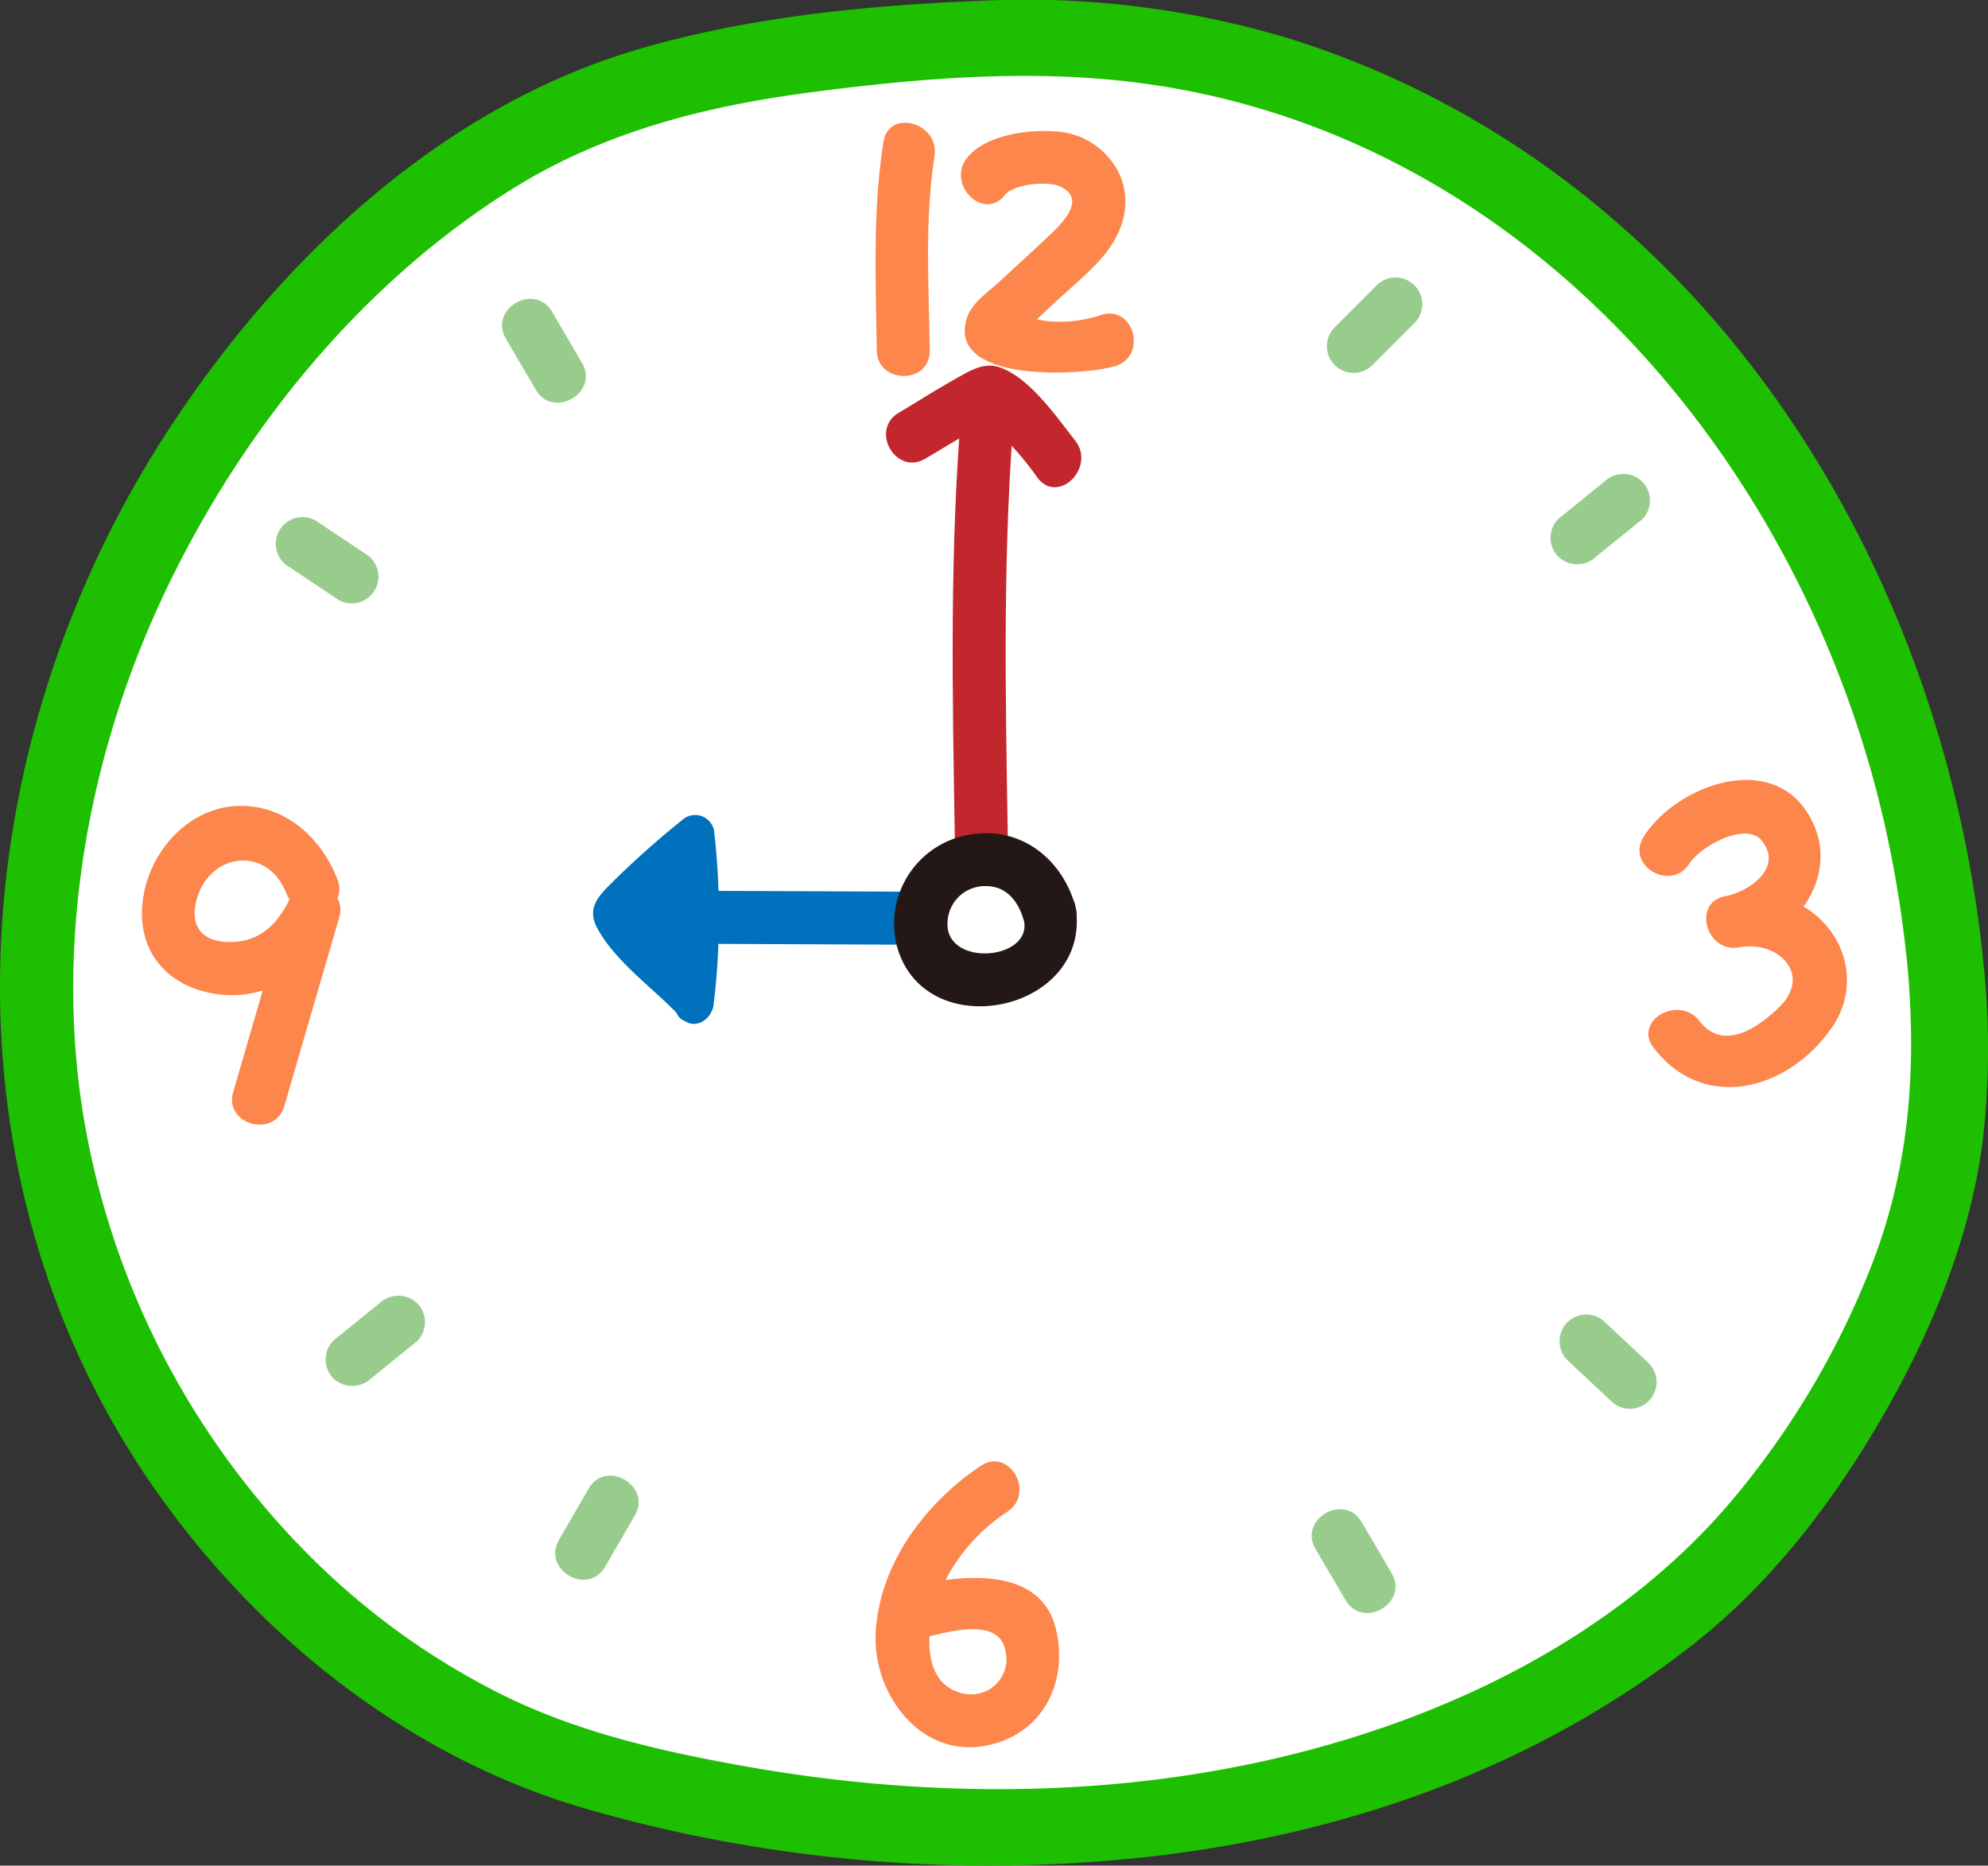 <svg xmlns="http://www.w3.org/2000/svg" xmlns:xlink="http://www.w3.org/1999/xlink" width="170" height="159.496" viewBox="0 0 170 159.496"><rect x="0" y="0" width="170" height="159.496" fill="#333333" stroke="none"/><defs><clipPath id="a"><rect width="170" height="159.496" fill="none"/></clipPath></defs><g clip-path="url(#a)"><path d="M166.464,83.025c-1.726-19.188-8.9-38-21.275-52.58S115.121,5.756,96.23,3.735c-7.938-.848-15.962-.3-23.9.6-7.676.873-15.4,2.1-22.543,5.106a63.88,63.88,0,0,0-17.7,11.682C11.8,39.371-.021,67.723,3.822,94.892S28.238,146.64,54.674,152.48c30.275,7.33,64.795,4.769,89.064-15.122,9.887-8.1,19.113-23.558,21.944-36.114a58.915,58.915,0,0,0,.782-18.22" transform="translate(-0.054 -0.058)" fill="#fff"/><path d="M169.673,82.967C166.353,47.8,145.284,14.4,110.511,3.375A78.092,78.092,0,0,0,83.705.076C73.859.472,63.541,1.5,54.081,4.365,37.28,9.458,23.528,22.626,14.166,37.117c-17.732,27.441-19.879,63.848-.37,90.967,8.9,12.375,21.483,22.208,36.221,26.526a124.389,124.389,0,0,0,49.7,3.951c16.441-2.071,32.208-7.81,45.277-18.149,6.481-5.128,11.664-11.883,15.806-18.994,4.257-7.309,7.635-15.366,8.738-23.8a68.2,68.2,0,0,0,.137-14.653c-.353-4.155-6.882-4.192-6.527,0,.733,8.648.1,16.854-3.025,25a71.707,71.707,0,0,1-11.95,20.224c-9.8,11.634-24.274,18.662-38.882,22.092-14.967,3.514-30.786,3.389-45.873.671-7.043-1.269-14.075-2.887-20.517-6.088a63.046,63.046,0,0,1-16.7-12.128A69.2,69.2,0,0,1,7.152,95.517c-2.467-14.922.333-30.7,6.691-44.334,6.539-14.02,16.923-26.957,30.168-35.156C51.718,11.256,60.355,9.07,69.272,7.9c9.149-1.2,18.565-2,27.761-.861,33.149,4.116,57.147,32.317,64.176,63.655a98.069,98.069,0,0,1,1.938,12.274c.391,4.146,6.922,4.186,6.527,0" transform="translate(0 0)" fill="#1ebf00"/><path d="M76.866,12.319c-.924,5.908-.655,11.866-.568,17.823.043,2.913,4.576,2.922,4.533,0-.081-5.516-.45-11.145.406-16.618.446-2.854-3.921-4.083-4.371-1.2" transform="translate(-1.323 -0.185)" fill="#fc864c"/><path d="M87.366,16.88c.78-.971,3.713-1.226,4.743-.74,2.323,1.1.141,3.171-.981,4.236C89.734,21.7,88.3,22.99,86.893,24.3c-.929.859-2.319,1.773-2.741,3.041-1.88,5.654,9.954,5,12.677,4.149,2.776-.865,1.591-5.242-1.206-4.371a10.956,10.956,0,0,1-4.361.552,9.7,9.7,0,0,1-1.887-.351c-.653-.193-1.682-1.078-1.164-.207q.114.873.228,1.746-.59.821.119.071l1.155-1.069,1.925-1.782c1.286-1.191,2.671-2.331,3.852-3.629,1.8-1.982,2.8-4.489,1.805-7.109a6.419,6.419,0,0,0-5.7-3.914c-2.316-.164-5.89.331-7.432,2.25-1.811,2.253,1.377,5.48,3.205,3.205" transform="translate(-1.452 -0.198)" fill="#fc864c"/><path d="M85.181,127.532c-4.732,3.172-8.648,8.357-8.973,14.23-.285,5.162,3.74,10.721,9.356,9.7,4.686-.854,7.092-5.1,6.106-9.768-1.223-5.8-8.369-4.819-12.6-3.834-2.841.661-1.638,5.032,1.2,4.372,1.91-.444,6.369-1.838,7,.974A3.017,3.017,0,0,1,83.7,146.99c-3.755-.806-3.152-5.817-2.134-8.386a15.569,15.569,0,0,1,5.907-7.158c2.411-1.615.144-5.544-2.288-3.914" transform="translate(-1.323 -2.208)" fill="#fc864c"/><path d="M146.953,75c.917-1.46,4.854-3.641,6.2-1.928,1.828,2.324-1.152,4.357-3.138,4.724-2.864.528-1.651,4.9,1.207,4.371,3.333-.615,6.2,2.336,3.451,5.064-1.793,1.778-4.823,3.9-6.872,1.237-1.756-2.279-5.694-.025-3.915,2.289,4.354,5.656,11.671,3.582,15.343-1.875a7.029,7.029,0,0,0-.375-8.319c-2.16-2.767-5.548-3.374-8.839-2.767q.6,2.184,1.207,4.371c5.4-1,9.1-7.1,5.511-11.937-3.463-4.676-11.091-1.67-13.7,2.483-1.556,2.478,2.364,4.755,3.914,2.288" transform="translate(-2.478 -1.179)" fill="#fc864c"/><path d="M29.076,76.412c-1.381-3.57-4.48-6.413-8.5-6.295-4.068.12-7.285,3.581-8.044,7.424-.877,4.441,1.506,7.855,5.967,8.624,4.543.783,8.664-1.989,10.511-6.034l-4.142-1.746q-2.357,8.092-4.712,16.184c-.818,2.806,3.556,4.005,4.371,1.206l4.712-16.185c.7-2.4-3.054-4.129-4.143-1.747-.9,1.97-2.245,3.614-4.524,3.87-2.5.28-4.165-.8-3.6-3.346.941-4.236,6.093-5,7.737-.749,1.041,2.692,5.425,1.522,4.371-1.2" transform="translate(-0.214 -1.218)" fill="#fc864c"/><path d="M83.731,34.7c-1.112,12.462-.847,25.044-.642,37.538.048,2.914,4.581,2.923,4.533,0-.205-12.494-.471-25.077.642-37.538.259-2.9-4.275-2.887-4.533,0" transform="translate(-1.44 -0.565)" fill="#c1272d"/><path d="M80.476,39.759l3.351-2,1.675-1q-.929-1.324.184-.151a24.949,24.949,0,0,1,4.389,4.814c1.8,2.291,4.992-.937,3.205-3.205-1.617-2.053-3.819-5.267-6.342-6.22-1.386-.523-2.536.186-3.724.849-1.7.95-3.354,2-5.026,3-2.5,1.495-.225,5.414,2.288,3.914" transform="translate(-1.339 -0.553)" fill="#c1272d"/><path d="M78.557,77.577l-23.4-.1c-2.916-.012-2.92,4.521,0,4.533l23.4.1c2.917.013,2.921-4.52,0-4.533" transform="translate(-0.92 -1.346)" fill="#0071bc"/><path d="M61.448,85.967c-2.146-2.343-5.636-4.567-6.9-7.526v1.634c1.468-2.486,4.746-4.652,6.962-6.436l-2.763-1.145a63.3,63.3,0,0,1-.064,14.618c-.243,2.065,3,2.048,3.238,0a63.3,63.3,0,0,0,.064-14.618,1.645,1.645,0,0,0-2.764-1.145,76.583,76.583,0,0,0-5.944,5.288c-1.211,1.2-2.234,2.243-1.307,3.946,1.628,2.992,4.917,5.194,7.188,7.673,1.41,1.54,3.7-.755,2.29-2.29" transform="translate(-0.896 -1.232)" fill="#0071bc"/><path d="M60.217,82.779a10,10,0,0,1-2.474-2.736c-.179-.342-.672-1.248-.409-1.649a5.908,5.908,0,0,1,1.379-.5l-1.247-.163c.046.034.092.069.14.1l-.744-.967a15.367,15.367,0,0,1,.206,4.905c-.1,2.083,3.135,2.077,3.238,0a27.5,27.5,0,0,0-.047-3.721,5.039,5.039,0,0,0-.565-2.6c-1.025-1.328-3.23-.451-4.334.379-3.466,2.6.365,7.323,2.569,9.23,1.569,1.358,3.869-.923,2.29-2.29" transform="translate(-0.937 -1.299)" fill="#0071bc"/><path d="M139.54,41.887,135.6,45.077a2.3,2.3,0,0,0,0,3.231,2.339,2.339,0,0,0,3.231,0l3.941-3.191a2.3,2.3,0,0,0,0-3.231,2.339,2.339,0,0,0-3.231,0" transform="translate(-2.344 -0.716)" fill="#98cc8d"/><path d="M119.728,24.815,116.142,28.4a2.284,2.284,0,0,0,3.231,3.23l3.586-3.586a2.284,2.284,0,0,0-3.231-3.23" transform="translate(-2.006 -0.42)" fill="#98cc8d"/><path d="M120.99,136.779l-2.568-4.373c-1.488-2.533-5.439-.237-3.945,2.306l2.569,4.373c1.488,2.533,5.438.237,3.944-2.306" transform="translate(-1.983 -2.281)" fill="#98cc8d"/><path d="M143.322,118.5l-3.7-3.462a2.284,2.284,0,0,0-3.231,3.23l3.7,3.463a2.285,2.285,0,1,0,3.231-3.231" transform="translate(-2.358 -1.987)" fill="#98cc8d"/><path d="M32.23,119.8l3.941-3.191a2.3,2.3,0,0,0,0-3.231,2.339,2.339,0,0,0-3.231,0L29,116.565a2.3,2.3,0,0,0,0,3.231,2.339,2.339,0,0,0,3.231,0" transform="translate(-0.492 -1.958)" fill="#98cc8d"/><path d="M52.58,136.182q1.272-2.193,2.546-4.385c1.479-2.548-2.468-4.85-3.945-2.306q-1.273,2.193-2.546,4.385c-1.479,2.548,2.468,4.851,3.945,2.306" transform="translate(-0.839 -2.23)" fill="#98cc8d"/><path d="M44.016,29.409l2.568,4.373c1.489,2.533,5.439.237,3.945-2.306L47.961,27.1c-1.489-2.533-5.439-.237-3.945,2.306" transform="translate(-0.759 -0.452)" fill="#98cc8d"/><path d="M25.162,49.267l4.219,2.813a2.285,2.285,0,0,0,2.305-3.945l-4.218-2.813a2.285,2.285,0,1,0-2.306,3.945" transform="translate(-0.417 -0.782)" fill="#98cc8d"/><path d="M93.338,78.85c-1.085-4.111-4.65-6.972-8.994-6.251a7.726,7.726,0,0,0-6.3,9.533C80.4,90.773,94.728,87.79,93.338,78.85c-.451-2.9-4.853-1.667-4.405,1.215.477,3.062-5.658,3.764-6.483.853a3.206,3.206,0,0,1,3.311-3.9c1.785.037,2.757,1.479,3.172,3.048.749,2.84,5.157,1.636,4.405-1.215" transform="translate(-1.351 -1.259)" fill="#231815"/></g></svg>